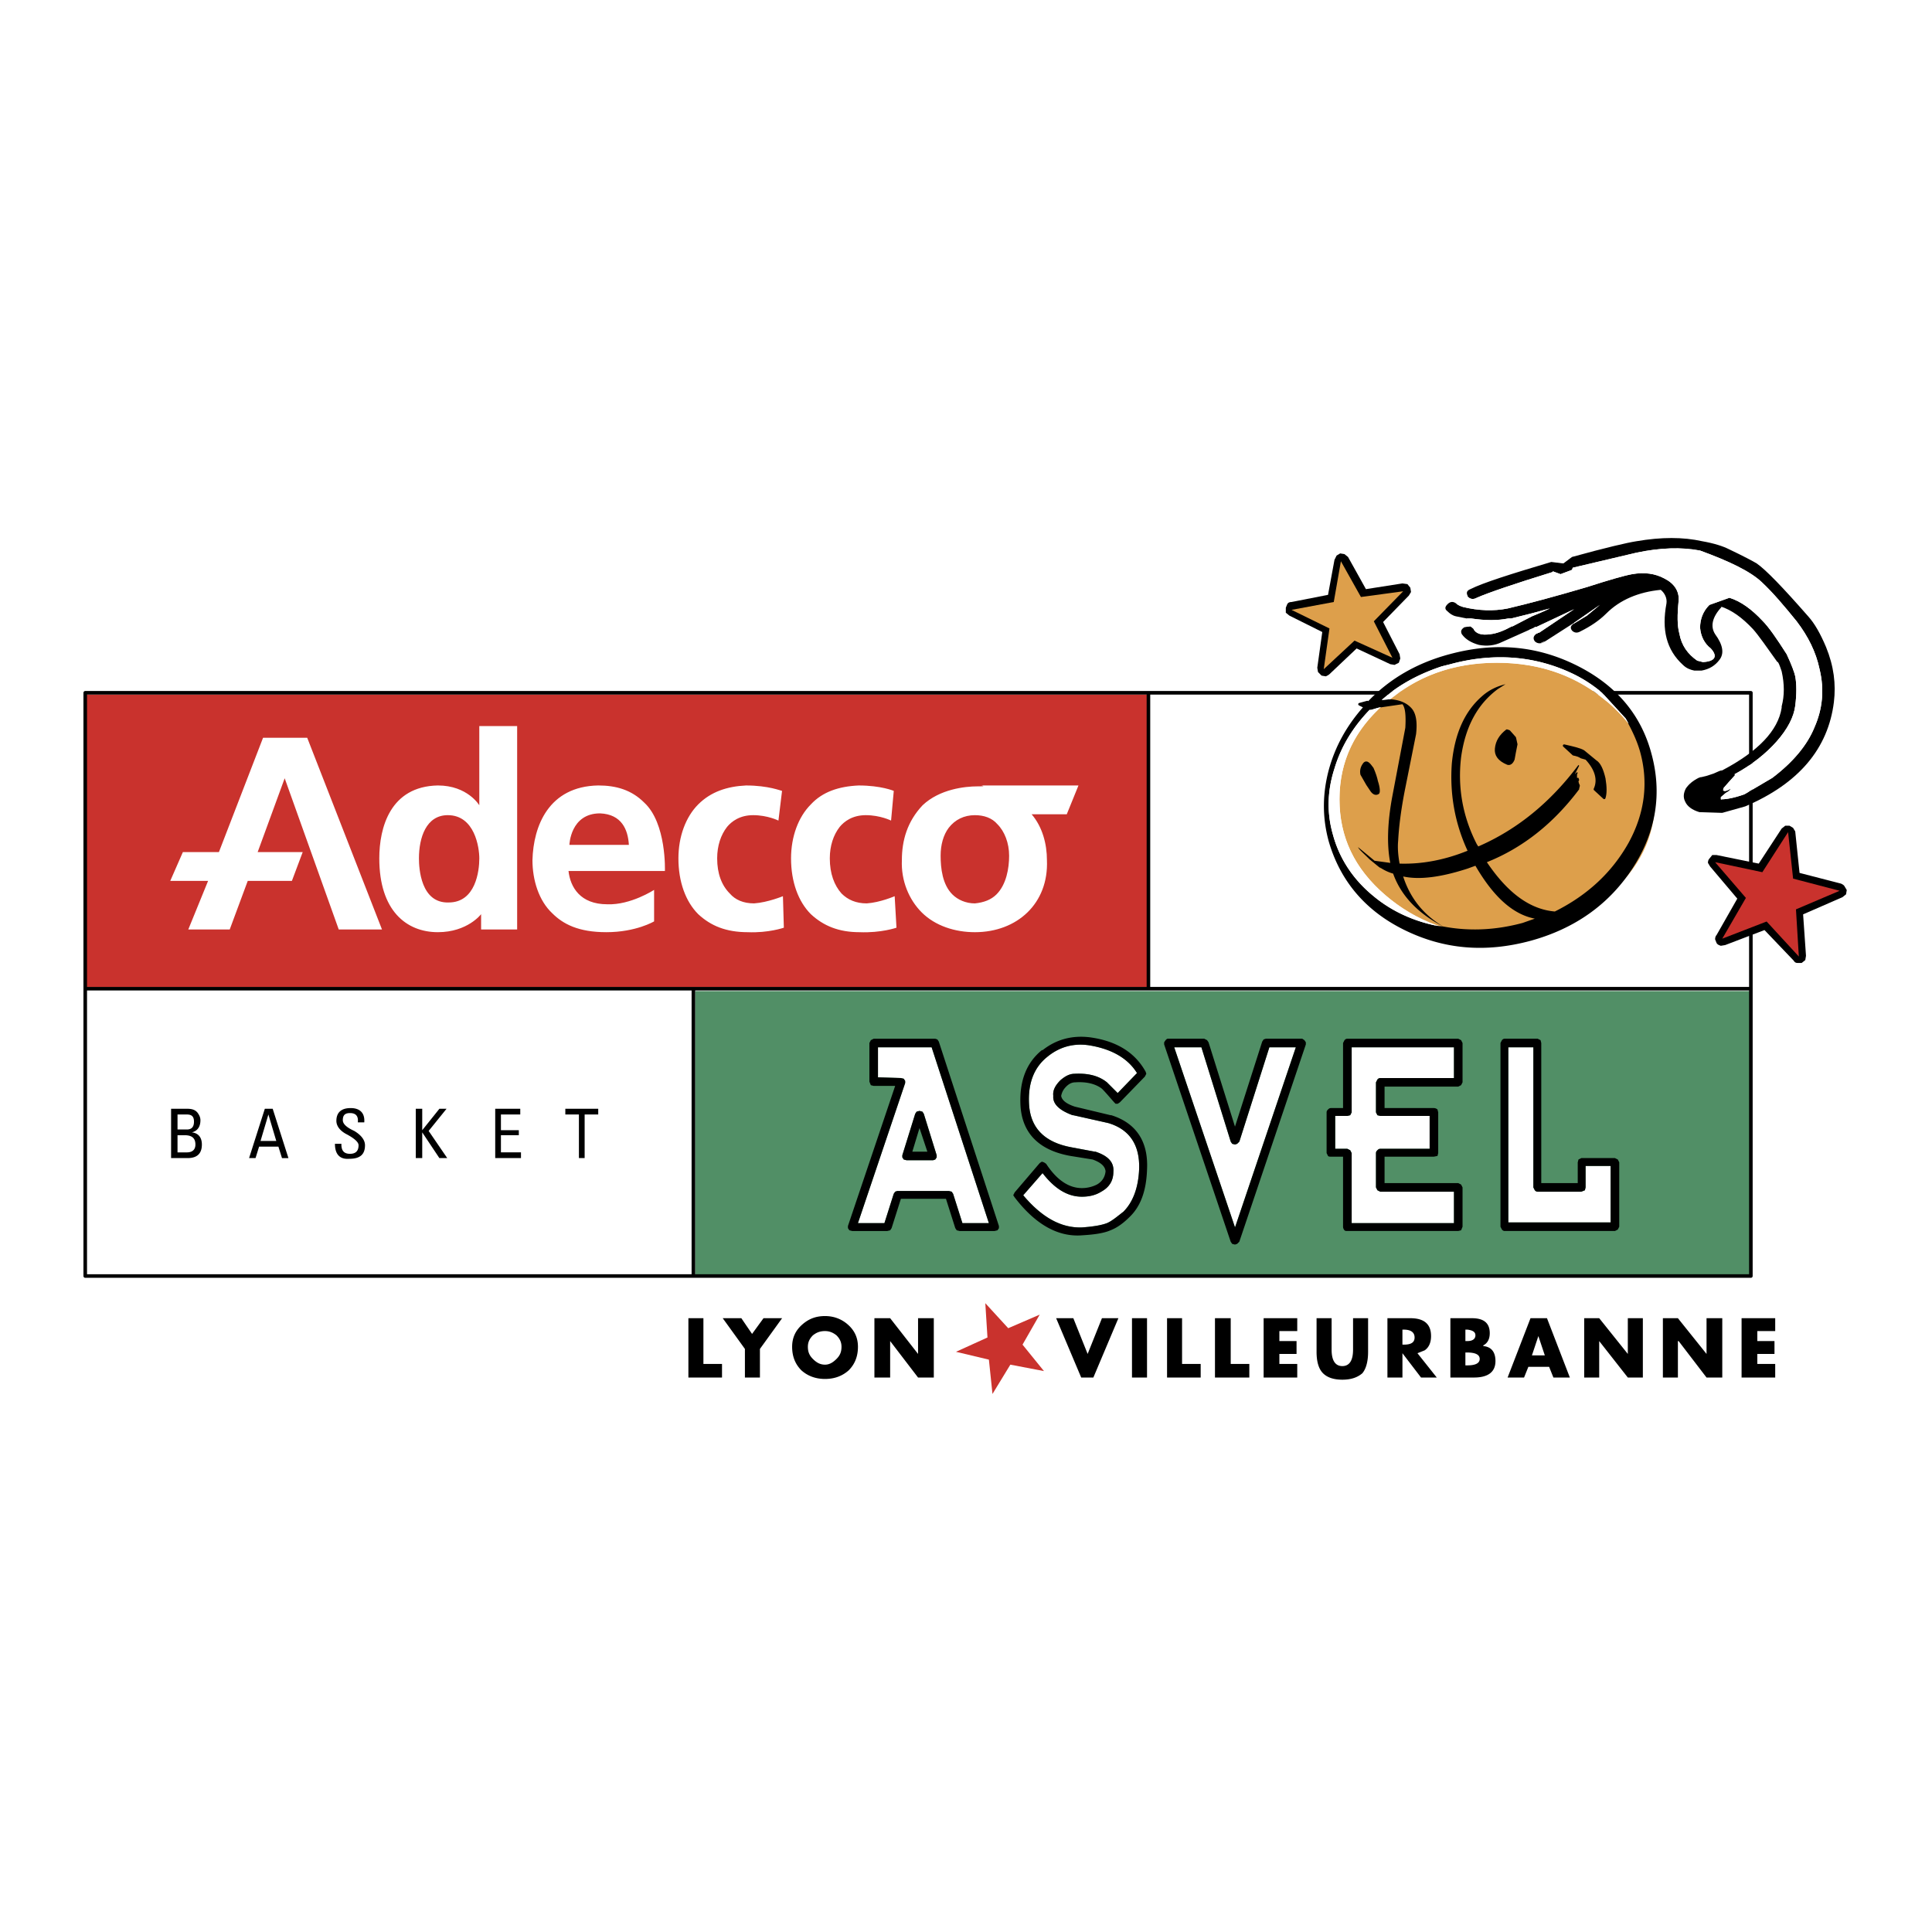 <!--?xml version="1.0" standalone="no"?--><svg xmlns="http://www.w3.org/2000/svg" viewBox="0 0 192.756 192.756"><title>Asvel - SVG vector logo - www.oklogos.com</title><path fill-rule="evenodd" clip-rule="evenodd" fill="#fff" d="M0 0h192.756v192.756H0V0z"/><path fill-rule="evenodd" clip-rule="evenodd" fill="#518f66" d="M174.566 127.142H69.354V98.88h105.212v28.262z"/><path fill-rule="evenodd" clip-rule="evenodd" fill="#c9322d" d="M8.621 69.31h105.943v29.177H8.621V69.31z"/><path d="M44.764 90.04c2.697 0 3.057-3.143 3.057-4.4 0-1.077-.45-4.311-3.146-4.311-2.158 0-2.877 2.246-2.877 4.311-.001.987.18 4.49 2.966 4.4zm-1.079 2.964c-3.146 0-5.843-2.155-5.843-7.364 0-3.053 1.078-7.184 5.843-7.274 2.966 0 4.135 1.975 4.135 1.975V72.44h3.776v20.295H48v-1.527s-1.349 1.796-4.315 1.796zM62.743 84.293c-.091-1.527-.719-3.053-2.876-3.143-2.967 0-3.057 3.143-3.057 3.143h5.933zm-2.248 8.711c-2.786 0-4.315-.809-5.394-1.886-1.348-1.257-1.978-3.323-1.978-5.299.089-3.412 1.619-7.363 6.562-7.454 1.797 0 3.327.449 4.585 1.707 2.247 2.065 2.068 6.825 2.068 6.825H56.72c.18 1.617 1.169 3.323 3.866 3.323 2.336.091 4.674-1.437 4.674-1.437v3.143s-1.798 1.078-4.765 1.078zM86.385 81.329c-1.348 0-2.157.629-2.606 1.168-.629.807-.989 1.886-.989 3.143 0 1.526.448 2.694 1.168 3.503.629.628 1.438.988 2.518.988 1.348-.09 2.786-.718 2.786-.718l.18 3.143s-1.528.538-3.686.449c-2.068 0-3.596-.629-4.854-1.796-1.259-1.257-1.979-3.233-1.979-5.568 0-2.155.719-4.131 1.979-5.388 1.167-1.257 2.786-1.796 4.764-1.886 2.248 0 3.506.539 3.506.539l-.27 2.964c0-.001-1.079-.541-2.517-.541zM75.148 81.329c-1.349 0-2.157.629-2.607 1.168-.628.807-.989 1.886-.989 3.143 0 1.526.45 2.694 1.258 3.503.54.628 1.349.988 2.427.988 1.349-.09 2.877-.718 2.877-.718l.091 3.143s-1.529.538-3.596.449c-2.158 0-3.687-.629-4.945-1.796-1.259-1.257-1.978-3.233-1.978-5.568 0-2.155.719-4.131 1.978-5.388 1.258-1.257 2.876-1.796 4.765-1.886 2.247 0 3.505.539 3.596.539l-.36 2.964c0-.001-1.079-.541-2.517-.541zM25.707 85.012h4.494l-1.078 2.874h-4.405l-1.799 4.849h-4.134l1.977-4.849h-3.775l1.259-2.874h3.595l4.405-11.407h4.404l7.462 19.13h-4.315l-5.394-15.088-2.696 7.365zM100.68 85.371c0-1.257-.451-2.425-1.172-3.143-.537-.629-1.348-.898-2.246-.898-1.078 0-1.978.449-2.606 1.258-.541.717-.81 1.706-.81 2.784 0 1.257.18 2.874 1.169 3.861.539.539 1.349.899 2.247.899.898-.09 1.619-.36 2.158-.899.988-.989 1.26-2.606 1.26-3.862zm2.246-4.131c1.078 1.257 1.527 2.963 1.527 4.58.182 4.311-2.965 7.185-7.191 7.185-1.978 0-3.955-.629-5.304-1.976-1.258-1.258-2.067-3.143-1.978-5.209 0-1.976.539-3.861 2.068-5.479 1.708-1.616 4.225-1.885 5.483-1.885 1.17 0 .18-.09.449-.09h9.619l-1.168 2.874h-3.505zM8.504 127.31H69.18V98.642H8.504v28.668zM114.58 98.642h60.106V69.119H114.58v29.523z" fill-rule="evenodd" clip-rule="evenodd" fill="#fff"/><path d="M174.686 69.119H114.58v29.522h60.105V69.119h.001zm-60.106 0H8.504v29.522H114.58m-45.4.001v28.668h105.505V98.642m-166.181 0v28.668H69.18" fill="none" stroke="#000" stroke-width=".357" stroke-linecap="round" stroke-linejoin="round" stroke-miterlimit="2.613"/><path d="M138.209 89.301c3.07 2.638 6.781 3.993 11.137 3.993 4.354 0 8.064-1.355 11.135-3.993 3.07-2.639 4.641-5.776 4.641-9.557 0-3.779-1.57-6.988-4.641-9.627-3.07-2.638-6.781-3.993-11.135-3.993-4.355 0-8.066 1.355-11.137 3.993-3.07 2.639-4.568 5.848-4.568 9.627 0 3.78 1.498 6.918 4.568 9.557z" fill-rule="evenodd" clip-rule="evenodd" fill="#dd9f4b"/><path d="M138.709 69.761l-.857.071.857-.713c1.5-1.141 3.213-1.997 5.139-2.639l.857-.214c4.211-1.141 8.209-.856 11.85.784a13.618 13.618 0 0 1 3.285 2.068l2.354 2.567.285.5-.07-.071c.5.927.928 1.854 1.215 2.853.855 3.066.498 6.133-1.145 9.128-1.641 2.924-4.068 5.206-7.352 6.846-2.498-.214-4.711-1.854-6.781-4.921 3.57-1.426 6.639-3.851 9.209-7.273v-.071l.07-.286-.07-.214v.071l-.072-.285.072-.143-.072-.214h-.143v-.356l.07-.143-.07-.071-.143.143-.072.072.43-.855-.072-.072c-2.783 3.708-6.066 6.417-9.994 8.129l-.141-.214c-1.43-2.781-1.93-5.705-1.572-8.7.428-3.066 1.643-5.277 3.641-6.774l.785-.5c-.855.214-1.641.571-2.355 1.212-1.713 1.498-2.713 3.708-2.998 6.703-.215 2.995.285 5.919 1.57 8.7-2.285.927-4.568 1.355-6.781 1.284-.143-.785-.213-1.569-.143-2.282.07-1.355.285-3.138.715-5.277l1.07-5.348c.143-1.212 0-2.068-.43-2.568-.5-.571-1.213-.855-2.141-.927zm-2.641.713c-1.713 1.925-2.855 3.994-3.498 6.347-.645 2.425-.645 4.778 0 7.131 1.141 3.922 3.639 6.917 7.566 8.842 3.926 1.926 8.064 2.282 12.564 1.07 4.424-1.212 7.852-3.637 10.207-7.274s2.926-7.488 1.855-11.41c-1.07-3.993-3.639-6.917-7.566-8.843-3.926-1.925-8.066-2.282-12.564-1.07-3.211.856-5.996 2.424-8.209 4.778l-.785.214.43.215zm1.426.142l2.428-.356c.287.356.357 1.141.287 2.353l-1.285 6.774c-.5 2.639-.572 4.92-.215 6.704l-1.57-.214-1.643-1.355c.072.214.5.57 1.143 1.212l.785.643.355.285-.141-.143c.428.286.855.5 1.355.642.785 2.211 2.5 3.993 4.998 5.277-1.928-1.142-3.283-2.782-3.998-4.992 1.641.356 3.783.071 6.424-.785l.785-.285c1.785 3.066 3.713 4.849 5.926 5.277l-1.213.427c-2.643.713-5.283.856-7.924.357l-.645-.071c-2.426-.5-4.568-1.498-6.354-2.995-1.998-1.641-3.354-3.708-3.996-6.062-.643-2.211-.572-4.422.143-6.633.643-2.139 1.785-4.064 3.498-5.847h.143l.714-.213z" fill-rule="evenodd" clip-rule="evenodd"/><path d="M138.709 69.761l-.857.071.857-.713c1.5-1.141 3.213-1.997 5.139-2.639l.857-.214c4.211-1.141 8.209-.856 11.85.784a13.618 13.618 0 0 1 3.285 2.068l2.354 2.567.285.5-.07-.071c-.57-.713-1.215-1.355-1.928-1.997l-1.285-.998c-2.783-1.997-6.066-2.995-9.85-2.995s-6.998.998-9.781 2.995l-.856.642zm4.639 22.606c-2.426-.5-4.568-1.498-6.354-2.995-1.998-1.641-3.354-3.708-3.996-6.062-.643-2.211-.572-4.422.143-6.633.643-2.139 1.785-4.064 3.498-5.847h.143l.713-.214.285-.071c-2.783 2.567-4.139 5.633-4.139 9.199 0 3.78 1.498 6.917 4.568 9.557a17.28 17.28 0 0 0 5.139 3.066z" fill-rule="evenodd" clip-rule="evenodd" fill="#fff"/><path fill="none" stroke="#000" stroke-width=".257" stroke-linecap="round" stroke-linejoin="round" stroke-miterlimit="2.613" d="M136.424 70.046l-.785.214.429.214"/><path d="M159.195 75.965l-1.213-.998c-.357-.214-.998-.356-1.928-.57l.93.855c.355.072.57.143.783.286l.5.143c1 1.069 1.285 2.139.857 3.066l.928.856c.143-.428.143-1.07 0-1.926-.212-.927-.499-1.498-.857-1.712z" fill-rule="evenodd" clip-rule="evenodd"/><path d="M159.195 75.965l-1.213-.998m0 0c-.357-.214-.998-.356-1.928-.57m.001-.001l.93.855m-.001 0c.355.072.57.143.783.286m.001 0l.5.143m0 0c1 1.069 1.285 2.139.857 3.066m0 0l.928.856m0 0c.143-.428.143-1.07 0-1.926-.213-.927-.5-1.498-.857-1.711" fill="none" stroke="#000" stroke-width=".257" stroke-linecap="round" stroke-linejoin="round" stroke-miterlimit="2.613"/><path d="M137.494 79.103c.072-.071.072-.499-.143-1.141-.07-.357-.213-.785-.428-1.284-.357-.499-.57-.713-.785-.499-.285.357-.357.713-.285 1.07l.57.998.43.642c.213.285.428.357.641.214z" fill-rule="evenodd" clip-rule="evenodd"/><path d="M137.494 79.103c.072-.071.072-.499-.143-1.141-.07-.357-.213-.785-.428-1.284-.357-.499-.57-.713-.785-.499-.285.357-.357.713-.285 1.07m.001 0l.57.998.43.642m0 0c.213.285.428.357.641.214" fill="none" stroke="#000" stroke-width=".257" stroke-linecap="round" stroke-linejoin="round" stroke-miterlimit="2.613"/><path d="M146.418 59.421v.071c.215.285.57.356.93.143 1.141-.499 3.639-1.355 7.564-2.567v-.071l.787.286 1.141-.428.072-.214 6.352-1.498c2.357-.5 4.498-.571 6.354-.213 2.928 1.069 4.998 2.067 6.139 3.137 1.145 1.07 2.285 2.425 3.498 3.922 1.143 1.498 1.928 3.067 2.285 4.778.5 2.068.285 3.993-.5 5.776-.715 1.783-2.141 3.494-4.211 5.063l-2.785 1.641c-.998.356-1.783.499-2.283.499-.072.072-.072 0-.072-.071v-.142l.5-.428c.285-.143.428-.285.5-.427-.355.213-.57.285-.715.213-.072 0-.072-.071 0-.285l.5-.57.643-.713-.07-.071c1.713-.927 3.141-2.068 4.211-3.28 1.07-1.213 1.715-2.425 1.855-3.566.143-1.141.143-2.14 0-2.923-.072-.357-.355-1.142-.855-2.211-1-1.569-1.785-2.709-2.428-3.351-1.07-1.141-2.143-1.926-3.283-2.282l-1.998.713c-.645.641-.93 1.426-.93 2.282.072.855.43 1.569 1.072 2.067.713.785.428 1.284-.787 1.355l-.57-.143c-.928-.642-1.57-1.498-1.785-2.71-.215-.785-.215-1.854-.07-3.28.07-.927-.428-1.711-1.428-2.21-.928-.5-2-.642-3.213-.428-.785.142-2.283.57-4.496 1.284-3.141.927-5.783 1.64-7.924 2.139-1.428.285-2.928.215-4.426-.143-.215-.071-.428-.143-.5-.213l-.143-.072-.07-.071c-.287-.214-.572-.214-.857.071-.287.285-.287.5 0 .713.213.214.498.428.857.5l1.068.213h.43c1.426.214 2.641.214 3.711 0h.285l2-.499 1.855-.5c-.713.356-1.285.571-1.785.785-.713.356-1.355.712-1.926.998h-.072c-.785.428-1.498.713-2.143.784-.928.143-1.498-.071-1.713-.57l-.285-.214-.57.071c-.357.214-.43.428-.285.713.355.5.928.855 1.713 1.07.785.143 1.57.071 2.285-.286l2.711-1.212.5-.214.072-.071h.143l3.783-1.783-3.5 2.353h-.141v.069h-.072c-.357.214-.428.499-.213.784.213.214.57.286.926.071.787-.499 1.785-1.141 3-1.925l2.57-1.783-1.285 1.069-1.285.784c-.357.214-.43.429-.215.714.215.214.5.285.857.071.998-.499 1.855-1.069 2.57-1.783 1.355-1.355 3.211-2.139 5.426-2.354.426.356.641.856.57 1.355-.5 2.639 0 4.635 1.641 6.133.357.356.785.5 1.143.57h.715c.785-.142 1.355-.499 1.783-1.069.5-.642.355-1.498-.428-2.567-.5-.784-.285-1.712.643-2.71l-.143-.071c1.143.357 2.213 1.141 3.283 2.282.57.642 1.355 1.782 2.428 3.28.072-.071.213.285.428.927.285 1.284.285 2.425 0 3.495v.142c-.355 2.282-2.355 4.351-5.855 6.205l-.283.143c.355-.214.143-.143-.643.213l-.643.214-.57.143h-.072l-.215.071c-.57.286-.998.642-1.283 1.07-.215.427-.287.855-.072 1.284.213.499.713.855 1.428 1.069l2.213.071h.072l2.283-.642c5.355-2.282 8.279-5.777 8.852-10.412.213-1.783 0-3.565-.785-5.491-.572-1.354-1.143-2.354-1.785-3.065-2.498-2.854-4.211-4.636-5.139-5.278-.357-.213-1.285-.712-2.785-1.425-.572-.286-1.426-.571-2.641-.785-1.928-.428-4.068-.428-6.568 0-.926.143-3.068.642-6.424 1.569l-.855.641h-.072l-1.143-.142c-4.068 1.212-6.781 2.068-8.066 2.709-.36.145-.431.359-.288.644z" fill-rule="evenodd" clip-rule="evenodd"/><path d="M146.418 59.421v.071c.215.285.57.356.93.143 1.141-.499 3.639-1.355 7.564-2.567v-.071l.787.286 1.141-.428.072-.214 6.352-1.498c2.357-.5 4.498-.571 6.354-.213 2.928 1.069 4.998 2.067 6.139 3.137 1.145 1.07 2.285 2.425 3.498 3.922 1.143 1.498 1.928 3.067 2.285 4.778.5 2.068.285 3.993-.5 5.776-.715 1.783-2.141 3.494-4.211 5.063l-2.785 1.641c-.998.356-1.783.499-2.283.499-.072.072-.072 0-.072-.071v-.142l.5-.428c.285-.143.428-.285.5-.427-.355.213-.57.285-.715.213-.072 0-.072-.071 0-.285l.5-.57.643-.713-.07-.071c1.713-.927 3.141-2.068 4.211-3.28 1.07-1.213 1.715-2.425 1.855-3.566.143-1.141.143-2.14 0-2.923-.072-.357-.355-1.142-.855-2.211-1-1.569-1.785-2.709-2.428-3.351-1.07-1.141-2.143-1.926-3.283-2.282l-1.998.713c-.645.641-.93 1.426-.93 2.282.072.855.43 1.569 1.072 2.067.713.785.428 1.284-.787 1.355l-.57-.143c-.928-.642-1.57-1.498-1.785-2.71-.215-.785-.215-1.854-.07-3.28.07-.927-.428-1.711-1.428-2.21-.928-.5-2-.642-3.213-.428-.785.142-2.283.57-4.496 1.284-3.141.927-5.783 1.64-7.924 2.139-1.428.285-2.928.215-4.426-.143-.215-.071-.428-.143-.5-.213l-.143-.072.07-.071c.071-.646.356-.86.999-.788zm-.072 2.282h.43c1.426.214 2.641.214 3.711 0h.285l2-.499 1.855-.5c-.713.356-1.285.571-1.785.785-.713.356-1.355.712-1.926.998h-.072c-.785.428-1.498.713-2.143.784-.928.143-1.498-.071-1.713-.57l-.285-.214-.57.071-.07-.143c-.072-.143.07-.356.283-.57v-.142zm6.211 1.141l.5-.214.072-.071h.143l3.783-1.783-3.5 2.353h-.141v.071h-.072l-.143-.071c-.143.071-.357 0-.57-.143l-.072-.142zm4.498-.713l2.57-1.783-1.285 1.069-1.285.784v-.07zM158.125 118.752l.07-.285v-2.14h2.498v5.635h-10.207v-17.473h2.498v13.978l.145.285c.07.072.143.143.285.143h4.354l.357-.143zm-15.49-4.136h-4.926c-.143 0-.215.071-.285.143-.072.071-.143.143-.143.285v3.423l.143.285.285.143h7.354v3.138h-10.207v-6.988l-.145-.285-.287-.143h-1.211v-3.281h1.211l.287-.07.145-.285v-6.49h10.207v3.067h-7.354c-.143 0-.215.07-.285.143l-.143.285v2.995l.143.285.285.07h4.926v3.28zm-31.123-5.562l-1.07-1.069c-.787-.642-1.855-.927-3.213-.856-.5 0-.928.215-1.428.642-.5.499-.785.999-.715 1.569-.07.784.572 1.427 1.928 1.926h.072l3.498.784c2.141.642 3.141 2.21 3.068 4.564-.072 1.925-.643 3.352-1.57 4.278-.643.498-1.141.927-1.641 1.141-.57.215-1.43.357-2.5.428-2.07.071-3.996-.998-5.854-3.209l1.93-2.21c1.213 1.568 2.498 2.353 3.924 2.353.715 0 1.357-.143 1.93-.499.783-.428 1.213-1.069 1.213-1.996.072-.928-.5-1.569-1.785-1.997h-.072l-2.285-.428c-2.783-.499-4.209-1.997-4.281-4.493-.072-1.925.5-3.494 1.855-4.563 1.143-.928 2.498-1.355 4.07-1.141 2.283.355 3.924 1.283 4.854 2.781l-1.928 1.995zm11.92 5.063l.217-.214 2.996-9.414h2.641l-6.068 17.971-6.066-17.971h2.713l2.926 9.414.145.214.283.071.213-.071zm-27.411 7.915l-.928-2.924-.143-.214-.286-.07h-5.14l-.214.07-.143.214-.928 2.924h-2.642l4.712-13.977v-.214l-.143-.215-.286-.07-2.284-.071v-2.996h5.354l5.711 17.543h-2.64zm-5.996-6.773v.213l.143.214.285.072h2.642l.214-.072.143-.214v-.213l-1.285-4.137-.142-.214-.286-.072-.285.072-.144.214-1.285 4.137z" fill-rule="evenodd" clip-rule="evenodd" fill="#fff"/><path d="M161.125 115.543h-3.357l-.285.143-.072.285v2.068h-3.639v-13.978l-.072-.284-.285-.144h-3.283c-.145 0-.215.071-.285.144l-.145.284v18.328l.145.284c.07.072.141.143.285.143h10.994l.283-.143.143-.284v-6.419l-.143-.285-.284-.142zm-3 3.209l.07-.285v-2.14h2.498v5.635h-10.207v-17.473h2.498v13.978l.145.285c.07.072.143.143.285.143h4.354l.357-.143zm-12.635-15.118h-11.066c-.141 0-.213.071-.283.144l-.145.284v6.49h-1.211c-.145 0-.215.071-.287.142-.072.072-.143.143-.143.286v4.064l.143.285c.072.071.143.071.287.071h1.211v6.989c0 .142.072.284.145.356.07.07.143.07.283.07h11.066l.285-.07.143-.356v-3.923l-.143-.284-.285-.144h-7.352V115.4h4.924l.357-.071.072-.285v-4.064l-.072-.286a.555.555 0 0 0-.357-.142h-4.924v-2.141h7.352l.285-.143.143-.284v-3.923l-.143-.284-.285-.143zm-2.855 10.982h-4.926c-.143 0-.215.071-.285.143-.072.071-.143.143-.143.285v3.423l.143.285.285.143h7.354v3.138h-10.207v-6.988l-.145-.285-.287-.143h-1.211v-3.281h1.211l.287-.07.145-.285v-6.49h10.207v3.067h-7.354c-.143 0-.215.07-.285.143l-.143.285v2.995l.143.285.285.07h4.926v3.28zm-12.35-10.626l-.143-.213-.215-.144h-3.641l-.213.071-.143.215-2.715 8.485-2.639-8.415-.145-.213-.285-.144h-3.639c-.072 0-.145.071-.215.144l-.145.213v.214l6.639 19.683.145.214.283.072.215-.072.217-.214 6.637-19.683v-.213h.002zm-16.062 3.423l.145-.285-.072-.214c-1.07-1.926-2.926-3.066-5.568-3.423-1.785-.214-3.355.214-4.709 1.283h-.072c-1.5 1.212-2.213 2.995-2.143 5.277.072 2.924 1.785 4.707 4.998 5.277l2.211.356c.787.285 1.215.642 1.285 1.141v.072c-.07.569-.355.998-.857 1.284a3.324 3.324 0 0 1-1.498.355c-1.285 0-2.498-.784-3.568-2.424l-.215-.144-.213-.07-.215.142-2.498 2.924-.143.285.143.215c2.07 2.709 4.354 3.992 6.781 3.779 1.213-.072 2.141-.214 2.783-.499.572-.215 1.213-.642 1.857-1.284 1.141-1.07 1.713-2.638 1.785-4.778.141-2.78-1.072-4.635-3.57-5.419h-.072l-3.568-.855c-.857-.286-1.285-.642-1.357-1.07.072-.356.215-.642.5-.928.285-.284.57-.427.93-.427 1.07-.071 1.998.143 2.641.642.355.356.713.784 1.215 1.354l.141.143h.215l.215-.143 2.493-2.566zm-2.711 1.641l-1.07-1.069c-.787-.642-1.855-.927-3.213-.856-.5 0-.928.215-1.428.642-.5.499-.785.999-.715 1.569-.07.784.572 1.427 1.928 1.926h.072l3.498.784c2.141.642 3.141 2.21 3.068 4.564-.072 1.925-.643 3.352-1.57 4.278-.643.498-1.141.927-1.641 1.141-.57.215-1.43.357-2.5.428-2.07.071-3.996-.998-5.854-3.209l1.93-2.21c1.213 1.568 2.498 2.353 3.924 2.353.715 0 1.357-.143 1.93-.499.783-.428 1.213-1.069 1.213-1.996.072-.928-.5-1.569-1.785-1.997h-.072l-2.285-.428c-2.783-.499-4.209-1.997-4.281-4.493-.072-1.925.5-3.494 1.855-4.563 1.143-.928 2.498-1.355 4.07-1.141 2.283.355 3.924 1.283 4.854 2.781l-1.928 1.995zm11.92 5.063l.217-.214 2.996-9.414h2.641l-6.068 17.971-6.066-17.971h2.713l2.926 9.414.145.214.283.071.213-.071zm-23.77 8.2l-5.997-18.397-.143-.215-.214-.071h-6.139l-.286.144-.143.284v3.852l.143.355.286.072h2.141l-4.711 13.977v.214l.143.215.285.07h3.499l.285-.07.143-.215.928-2.924h4.498l.928 2.924.143.215.285.07h3.498l.285-.07.145-.215v-.215h-.002zm-3.641-.285l-.928-2.924-.143-.214-.286-.07h-5.14l-.214.07-.143.214-.928 2.924h-2.642l4.712-13.977v-.214l-.143-.215-.286-.07-2.284-.071v-2.996h5.354l5.711 17.543h-2.64zm-5.996-6.773v.213l.143.214.285.072h2.642l.214-.072.143-.214v-.213l-1.285-4.137-.142-.214-.286-.072-.285.072-.144.214-1.285 4.137zm1.713-2.711l.785 2.354h-1.499l.714-2.354zM159.553 133.799v3.637h-1.498v-5.919h1.498l2.855 3.566v-3.566h1.5v5.919h-1.5l-2.855-3.637zm12.279-2.282v5.919h-1.57l-2.785-3.637h-.072v3.637h-1.498v-5.919h1.498l2.857 3.566v-3.566h1.57zm5.209 2.282v1.284h-1.713v.998h1.785v1.354h-3.355v-5.919h3.355v1.284h-1.785v.998h1.713v.001zm-47.684 0v1.284h-1.713v.998h1.783v1.354h-3.354v-5.919h3.354v1.284h-1.783v.998h1.713v.001zm3.498-2.282v3.138c0 1.07.357 1.64 1.07 1.64.715 0 1.07-.569 1.07-1.64v-3.138h1.5v3.353c0 .998-.215 1.711-.572 2.14-.498.427-1.141.642-1.998.642-.855 0-1.5-.215-1.928-.642-.428-.429-.643-1.142-.643-2.14v-3.353h1.501zm7.209 1.141h-.143v1.497h.143c.715 0 1.07-.214 1.07-.713s-.355-.784-1.07-.784zm.645-1.141c1.355 0 2.068.57 2.068 1.783 0 .642-.215 1.141-.643 1.427l-.713.284 1.926 2.425h-1.57l-1.855-2.425v2.425h-1.498v-5.919h2.285zm5.637 1.141h.072c.498.07.785.214.785.569 0 .357-.287.571-.785.571h-.215v-1.141h.143v.001zm.502-1.141c1.213 0 1.785.5 1.785 1.498 0 .57-.215.998-.645 1.213v.07c.785.071 1.215.571 1.215 1.497 0 1.07-.715 1.641-2.143 1.641h-2.355v-5.919h2.143zm7.494 0l2.283 5.919h-1.641l-.428-1.069h-2.07l-.43 1.069h-1.641l2.285-5.919h1.642zm-47.256 0l1.428 3.566 1.428-3.566h1.641l-2.498 5.919h-1.213l-2.5-5.919h1.714zm5.853 0h1.5v5.919h-1.5v-5.919zm1.5 0h3.496v4.564h1.857v1.354h-3.355v-5.919h1.498-3.496v.001zm8.35 0v4.564h1.857v1.354h-3.428v-5.919h1.571v.001zm31.338 3.709l-.643-1.926-.643 1.926h1.286zm-7.924-.287v1.284h.215c.785 0 1.213-.214 1.213-.643 0-.428-.428-.642-1.285-.642h-.143v.001zm-70.027-3.422h1.856l-2.213 3.066v2.853H74.32v-2.853l-2.213-3.066h1.856l1.071 1.569 1.142-1.569zm-5.996 0v4.564h1.856v1.354h-3.354v-5.919h1.498v.001zm18.631 0l2.784 3.566v-3.566h1.571v5.919h-1.571l-2.784-3.637v3.637h-1.57v-5.919h1.57zm-4.212.642c.643.569.999 1.283.999 2.21s-.285 1.712-.928 2.354c-.642.571-1.428.855-2.355.855s-1.713-.284-2.355-.855c-.643-.642-.928-1.427-.928-2.354s.356-1.641.999-2.21c.643-.571 1.356-.855 2.284-.855.857 0 1.642.284 2.284.855zm-2.284.642c-.5 0-.857.143-1.213.427-.357.357-.5.714-.5 1.142 0 .5.143.856.5 1.212.356.357.713.57 1.213.57.428 0 .786-.213 1.143-.57.356-.355.499-.712.499-1.212 0-.428-.143-.784-.499-1.142-.357-.285-.715-.427-1.143-.427zM51.906 111.192h-1.928v1.569h1.785v.499h-1.785v1.712h2v.57h-2.57v-4.92h2.499v.57h-.001zm4.497-.569h3.283v.569H58.33v4.351h-.571v-4.351h-1.356v-.569zm-21.486.428c-.5 0-.714.214-.714.713 0 .356.357.713 1.142 1.07.714.427 1.071.926 1.071 1.425 0 .928-.5 1.355-1.57 1.355-.928.071-1.428-.428-1.428-1.497h.643v.071c0 .642.286.928.857.928s.856-.286.856-.857c0-.284-.357-.642-1.142-1.069-.714-.355-1.071-.855-1.071-1.354 0-.855.5-1.283 1.428-1.283.928 0 1.427.499 1.355 1.425h-.643c.071-.643-.214-.927-.784-.927zm7.209 1.925v2.567h-.643v-4.92h.643v2.139l1.713-2.139h.713l-1.785 2.211 1.855 2.709h-.784l-1.712-2.567zm-22.129-1.212c0 .642-.286 1.07-.856 1.212.643.071 1 .5 1 1.213 0 .928-.5 1.354-1.428 1.354H17.07v-4.92h1.642c.5 0 .856.143 1.071.499.142.213.214.428.214.642zm6.781-.572l-.784 2.64h1.57l-.786-2.64zm.429-.569l1.57 4.92h-.643l-.356-1.142H25.85l-.356 1.142h-.643l1.57-4.92h.786zm-8.567 4.35c.571 0 .857-.285.857-.784 0-.643-.357-.928-1.071-.928h-.714v1.712h.928zm0-2.283c.5 0 .714-.285.714-.784s-.214-.714-.714-.714h-.928v1.498h.928z" fill-rule="evenodd" clip-rule="evenodd"/><path fill-rule="evenodd" clip-rule="evenodd" fill="#c9322d" d="M103.73 131.161l-1.712 2.994 2.14 2.639-3.355-.643-1.783 2.925-.358-3.424-3.284-.783 3.142-1.427-.215-3.422 2.285 2.495 3.14-1.354z"/><path d="M135.996 60.276l2.07-.285-1.428 1.426c-.143.072-.215.213-.215.428l.072.428.928 1.854-1.928-.927-.428-.071-.357.214-1.57 1.426.285-1.997-.07-.428-.285-.356-1.857-.927 2.07-.356c.143-.071.287-.143.357-.214s.143-.214.213-.356l.357-2.068 1 1.854.357.285.429.07z" fill-rule="evenodd" clip-rule="evenodd" fill="#50aa55"/><path d="M133.141 55.855l-.643 3.494-3.641.713c-.215 0-.357.071-.428.214l-.143.356v.499l.355.286 3.283 1.64-.498 3.565.072.428.355.357.43.072c.141-.072.285-.143.355-.214l2.713-2.568 3.355 1.569.428.071.428-.214.145-.428-.072-.428-1.643-3.208 2.57-2.639.215-.356-.07-.429-.287-.356-.5-.071-3.641.57-1.785-3.208-.355-.286-.43-.071-.355.214-.213.428zm2.855 4.421l2.07-.285-1.428 1.426c-.143.072-.215.213-.215.428l.072.428.928 1.854-1.928-.927-.428-.071-.357.214-1.57 1.426.285-1.997-.07-.428-.285-.356-1.857-.927 2.07-.356c.143-.071.287-.143.357-.214s.143-.214.213-.356l.357-2.068 1 1.854.357.285.429.07z" fill-rule="evenodd" clip-rule="evenodd"/><path fill-rule="evenodd" clip-rule="evenodd" fill="#dd9f4b" d="M139.994 58.993l-2.928 2.995 1.858 3.637-3.785-1.711-3.069 2.852.571-4.065-3.784-1.854 4.213-.785.713-4.064 1.998 3.565 4.213-.57z"/><path d="M178.541 90.37l-.072.428.143 2.639-1.783-1.997-.428-.214h-.357l-2.57.999 1.357-2.21c.07-.143.141-.286.07-.428 0-.213-.07-.356-.143-.428l-1.713-1.997 2.641.499h.43l.285-.285 1.498-2.211.287 2.639c0 .143.07.285.141.356l.357.214 2.57.713-2.355.999-.358.284z" fill-rule="evenodd" clip-rule="evenodd" fill="#c9353a"/><path d="M170.832 85.307l-.285.357c-.072.07-.145.213-.145.427l.215.357 2.713 3.208-2.07 3.637c-.072.071-.143.214-.143.428l.143.356c.072.143.215.214.428.285l.43-.071 3.926-1.498 2.928 3.067a.386.386 0 0 0 .355.213h.428l.357-.285.072-.427-.287-4.137 3.926-1.711.357-.285.072-.428-.213-.357c-.072-.143-.217-.213-.359-.285l-4.139-1.069-.43-4.137-.213-.356-.357-.214h-.428l-.357.285-2.285 3.495-4.211-.855h-.428zm7.709 5.063l-.072.428.143 2.639-1.783-1.997-.428-.214h-.357l-2.57.999 1.357-2.21c.07-.143.141-.286.07-.428 0-.213-.07-.356-.143-.428l-1.713-1.997 2.641.499h.43l.285-.285 1.498-2.211.287 2.639c0 .143.07.285.141.356l.357.214 2.57.713-2.355.999-.358.284z" fill-rule="evenodd" clip-rule="evenodd"/><path fill-rule="evenodd" clip-rule="evenodd" fill="#c9322d" d="M176.256 91.939l-4.424 1.711 2.356-4.065-3.071-3.565 4.711.999 2.57-3.995.5 4.636 4.641 1.213-4.355 1.854.287 4.706-3.215-3.494z"/><path d="M150.344 72.898c-.643.5-.998 1.07-1.07 1.783-.07.642.285 1.141 1.143 1.498.215.072.428-.071.57-.428.072-.356.143-.855.285-1.497l-.143-.643-.57-.642-.215-.071z" fill-rule="evenodd" clip-rule="evenodd"/><path d="M150.344 72.898c-.643.5-.998 1.07-1.07 1.783-.07.642.285 1.141 1.143 1.498.215.072.428-.071.57-.428.072-.356.143-.855.285-1.497m-.001 0l-.143-.643-.57-.642-.215-.071" fill="none" stroke="#000" stroke-width=".257" stroke-linecap="round" stroke-linejoin="round" stroke-miterlimit="2.613"/><path fill-rule="evenodd" clip-rule="evenodd" fill="#e4e4e5" d="M154.127 63.984l-.213.072-.287.143.287-.072.285-.143h-.072z"/></svg>